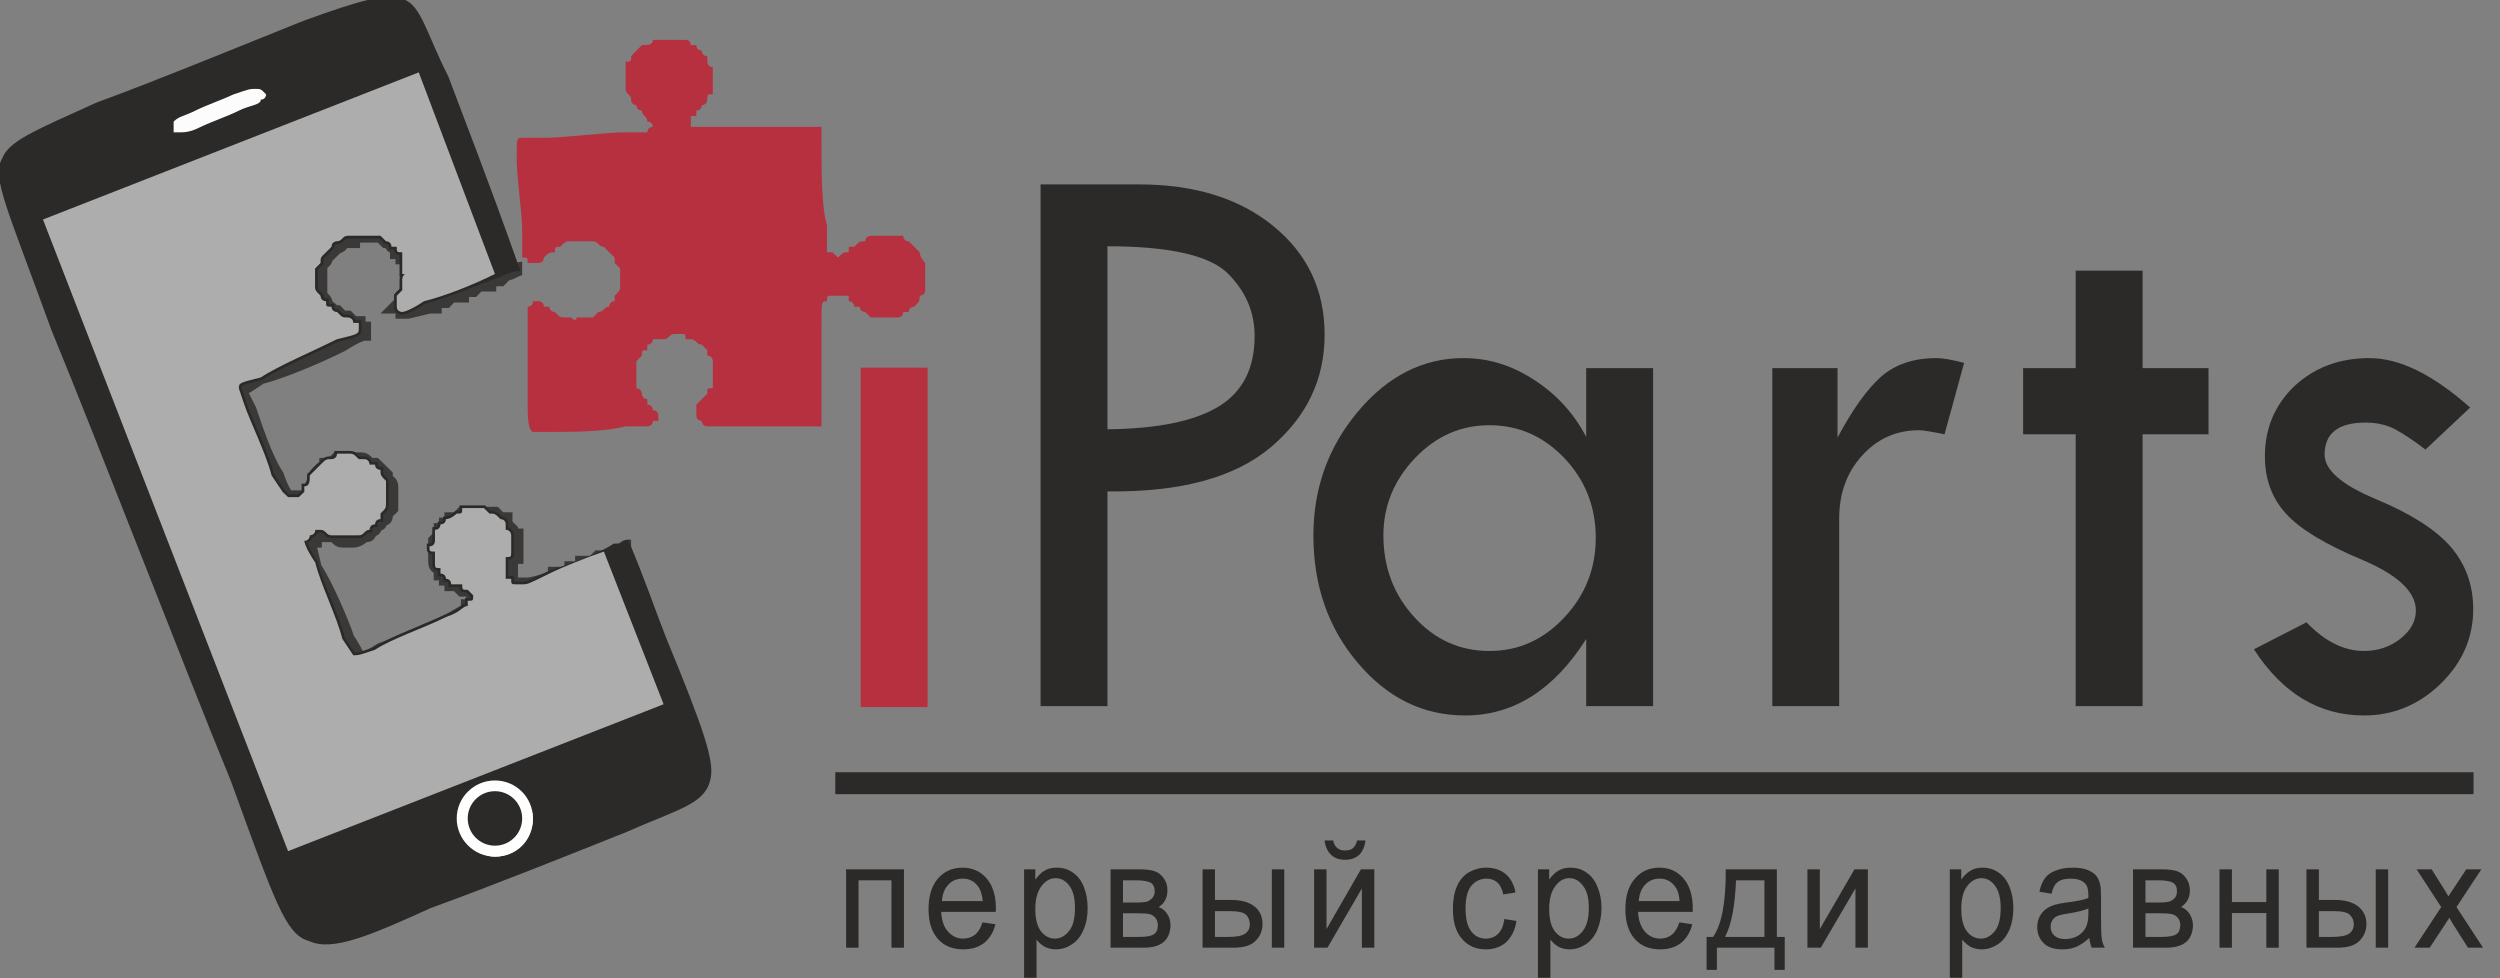 <svg width="92" height="36" viewBox="0 0 92 36" fill="none" xmlns="http://www.w3.org/2000/svg">
<rect x="0" y="0" width="92" height="36" fill="#808080" stroke="none"/>
<path d="M31.137 31.991H33.265V34.875H32.807V32.396H31.594V34.875H31.137V31.991Z" fill="#2B2A29"/>
<path d="M36.157 33.943L36.632 34.013C36.561 34.303 36.421 34.532 36.218 34.699C36.016 34.857 35.761 34.936 35.445 34.936C35.058 34.936 34.742 34.813 34.513 34.55C34.285 34.294 34.17 33.925 34.17 33.459C34.17 32.976 34.285 32.598 34.513 32.334C34.75 32.062 35.049 31.93 35.427 31.93C35.779 31.93 36.078 32.062 36.306 32.325C36.535 32.589 36.649 32.958 36.649 33.433C36.649 33.459 36.649 33.503 36.641 33.556H34.636C34.654 33.873 34.733 34.119 34.891 34.286C35.041 34.453 35.225 34.541 35.445 34.541C35.612 34.541 35.761 34.488 35.876 34.4C35.999 34.303 36.087 34.154 36.157 33.943ZM34.663 33.16H36.166C36.139 32.914 36.087 32.739 35.99 32.615C35.849 32.422 35.656 32.334 35.427 32.334C35.216 32.334 35.041 32.404 34.9 32.554C34.759 32.703 34.68 32.906 34.663 33.16Z" fill="#2B2A29"/>
<path d="M37.687 35.982V31.991H38.1V32.369C38.205 32.229 38.311 32.114 38.434 32.044C38.557 31.965 38.706 31.93 38.882 31.93C39.12 31.93 39.322 31.991 39.498 32.123C39.674 32.246 39.805 32.422 39.893 32.659C39.981 32.888 40.025 33.134 40.025 33.415C40.025 33.706 39.981 33.969 39.876 34.207C39.779 34.444 39.638 34.629 39.445 34.752C39.26 34.875 39.058 34.936 38.856 34.936C38.698 34.936 38.566 34.901 38.443 34.84C38.32 34.769 38.223 34.681 38.144 34.576V35.982H37.687ZM38.1 33.451C38.1 33.82 38.17 34.092 38.311 34.277C38.452 34.453 38.627 34.541 38.821 34.541C39.023 34.541 39.199 34.444 39.34 34.259C39.489 34.084 39.559 33.793 39.559 33.415C39.559 33.046 39.489 32.774 39.348 32.589C39.208 32.404 39.041 32.316 38.838 32.316C38.645 32.316 38.478 32.413 38.328 32.607C38.179 32.8 38.1 33.081 38.1 33.451Z" fill="#2B2A29"/>
<path d="M40.869 31.991H41.924C42.179 31.991 42.372 32.018 42.495 32.062C42.627 32.105 42.733 32.193 42.821 32.316C42.917 32.44 42.961 32.589 42.961 32.756C42.961 32.897 42.935 33.02 42.882 33.117C42.83 33.222 42.751 33.31 42.636 33.38C42.768 33.424 42.873 33.503 42.953 33.635C43.041 33.758 43.076 33.899 43.076 34.075C43.058 34.347 42.97 34.55 42.803 34.681C42.636 34.813 42.399 34.875 42.082 34.875H40.869V31.991ZM41.326 33.213H41.81C42.003 33.213 42.135 33.196 42.214 33.178C42.285 33.152 42.346 33.108 42.408 33.046C42.46 32.976 42.495 32.897 42.495 32.809C42.495 32.651 42.443 32.545 42.346 32.483C42.241 32.431 42.074 32.396 41.827 32.396H41.326V33.213ZM41.326 34.479H41.924C42.188 34.479 42.364 34.444 42.46 34.382C42.557 34.321 42.61 34.207 42.61 34.048C42.61 33.952 42.583 33.873 42.531 33.793C42.469 33.714 42.399 33.661 42.311 33.644C42.223 33.618 42.074 33.609 41.88 33.609H41.326V34.479Z" fill="#2B2A29"/>
<path d="M46.803 31.991H47.26V34.875H46.803V31.991ZM44.254 31.991H44.711V33.117H45.291C45.669 33.117 45.959 33.196 46.161 33.354C46.364 33.512 46.46 33.732 46.46 34.004C46.46 34.242 46.381 34.453 46.205 34.62C46.038 34.796 45.766 34.875 45.397 34.875H44.254V31.991ZM44.711 34.479H45.194C45.484 34.479 45.687 34.444 45.81 34.365C45.933 34.286 45.994 34.171 45.994 34.004C45.994 33.881 45.95 33.767 45.862 33.67C45.766 33.574 45.564 33.53 45.256 33.53H44.711V34.479Z" fill="#2B2A29"/>
<path d="M48.359 31.991H48.816V34.189L50.082 31.991H50.575V34.875H50.117V32.695L48.851 34.875H48.359V31.991ZM49.941 30.928H50.249C50.223 31.156 50.144 31.332 50.021 31.455C49.889 31.578 49.713 31.64 49.502 31.64C49.282 31.64 49.106 31.578 48.983 31.455C48.851 31.332 48.772 31.156 48.746 30.928H49.062C49.08 31.051 49.133 31.139 49.203 31.2C49.273 31.262 49.37 31.297 49.484 31.297C49.625 31.297 49.731 31.271 49.792 31.209C49.862 31.148 49.915 31.051 49.941 30.928Z" fill="#2B2A29"/>
<path d="M55.357 33.82L55.805 33.89C55.761 34.215 55.629 34.47 55.436 34.664C55.234 34.848 54.979 34.936 54.689 34.936C54.319 34.936 54.021 34.813 53.801 34.55C53.572 34.294 53.467 33.925 53.467 33.442C53.467 33.134 53.511 32.862 53.608 32.633C53.704 32.396 53.854 32.22 54.047 32.105C54.249 31.991 54.46 31.93 54.689 31.93C54.979 31.93 55.225 32.009 55.41 32.167C55.594 32.325 55.717 32.554 55.77 32.844L55.322 32.914C55.278 32.721 55.208 32.571 55.102 32.475C54.988 32.378 54.865 32.334 54.706 32.334C54.478 32.334 54.293 32.422 54.144 32.598C54.003 32.774 53.933 33.046 53.933 33.433C53.933 33.82 54.003 34.101 54.144 34.277C54.276 34.453 54.46 34.541 54.68 34.541C54.865 34.541 55.014 34.479 55.128 34.365C55.251 34.242 55.331 34.066 55.357 33.82Z" fill="#2B2A29"/>
<path d="M56.596 35.982V31.991H57.01V32.369C57.106 32.229 57.221 32.114 57.344 32.044C57.467 31.965 57.616 31.93 57.792 31.93C58.021 31.93 58.223 31.991 58.399 32.123C58.575 32.246 58.706 32.422 58.794 32.659C58.891 32.888 58.935 33.134 58.935 33.415C58.935 33.706 58.882 33.969 58.785 34.207C58.689 34.444 58.539 34.629 58.355 34.752C58.161 34.875 57.968 34.936 57.757 34.936C57.607 34.936 57.467 34.901 57.352 34.84C57.229 34.769 57.133 34.681 57.054 34.576V35.982H56.596ZM57.01 33.451C57.01 33.82 57.08 34.092 57.221 34.277C57.361 34.453 57.528 34.541 57.73 34.541C57.933 34.541 58.108 34.444 58.249 34.259C58.39 34.084 58.469 33.793 58.469 33.415C58.469 33.046 58.399 32.774 58.249 32.589C58.108 32.404 57.941 32.316 57.748 32.316C57.555 32.316 57.379 32.413 57.238 32.607C57.089 32.8 57.01 33.081 57.01 33.451Z" fill="#2B2A29"/>
<path d="M61.801 33.943L62.276 34.013C62.205 34.303 62.065 34.532 61.863 34.699C61.66 34.857 61.405 34.936 61.098 34.936C60.702 34.936 60.386 34.813 60.157 34.55C59.928 34.294 59.814 33.925 59.814 33.459C59.814 32.976 59.928 32.598 60.166 32.334C60.394 32.062 60.693 31.93 61.071 31.93C61.432 31.93 61.722 32.062 61.95 32.325C62.179 32.589 62.293 32.958 62.293 33.433C62.293 33.459 62.293 33.503 62.293 33.556H60.28C60.298 33.873 60.386 34.119 60.535 34.286C60.684 34.453 60.869 34.541 61.098 34.541C61.265 34.541 61.405 34.488 61.52 34.4C61.643 34.303 61.731 34.154 61.801 33.943ZM60.306 33.16H61.81C61.792 32.914 61.731 32.739 61.634 32.615C61.493 32.422 61.3 32.334 61.071 32.334C60.86 32.334 60.684 32.404 60.544 32.554C60.403 32.703 60.324 32.906 60.306 33.16Z" fill="#2B2A29"/>
<path d="M63.507 31.991H65.388V34.479H65.678V35.692H65.3V34.875H63.181V35.692H62.803V34.479H63.041C63.366 34.013 63.515 33.178 63.507 31.991ZM63.885 32.396C63.849 33.336 63.718 34.031 63.48 34.479H64.931V32.396H63.885Z" fill="#2B2A29"/>
<path d="M66.513 31.991H66.97V34.189L68.245 31.991H68.737V34.875H68.28V32.694L67.005 34.875H66.513V31.991Z" fill="#2B2A29"/>
<path d="M71.753 35.982V31.991H72.175V32.369C72.271 32.229 72.386 32.114 72.509 32.044C72.632 31.965 72.781 31.93 72.957 31.93C73.186 31.93 73.388 31.991 73.564 32.123C73.74 32.246 73.871 32.422 73.959 32.659C74.047 32.888 74.091 33.134 74.091 33.415C74.091 33.706 74.047 33.969 73.951 34.207C73.845 34.444 73.704 34.629 73.52 34.752C73.326 34.875 73.133 34.936 72.922 34.936C72.772 34.936 72.632 34.901 72.509 34.84C72.394 34.769 72.289 34.681 72.21 34.576V35.982H71.753ZM72.175 33.451C72.175 33.82 72.245 34.092 72.386 34.277C72.526 34.453 72.693 34.541 72.895 34.541C73.098 34.541 73.265 34.444 73.414 34.259C73.555 34.084 73.625 33.793 73.625 33.415C73.625 33.046 73.555 32.774 73.414 32.589C73.274 32.404 73.106 32.316 72.913 32.316C72.72 32.316 72.544 32.413 72.394 32.607C72.245 32.8 72.175 33.081 72.175 33.451Z" fill="#2B2A29"/>
<path d="M76.887 34.514C76.72 34.672 76.553 34.778 76.394 34.848C76.245 34.91 76.069 34.936 75.893 34.936C75.594 34.936 75.366 34.866 75.208 34.708C75.049 34.55 74.97 34.356 74.97 34.119C74.97 33.978 74.997 33.846 75.058 33.732C75.12 33.609 75.199 33.521 75.296 33.451C75.392 33.38 75.507 33.328 75.63 33.292C75.718 33.266 75.849 33.24 76.034 33.213C76.403 33.169 76.676 33.117 76.852 33.046C76.852 32.985 76.852 32.941 76.852 32.923C76.852 32.721 76.808 32.58 76.72 32.501C76.605 32.387 76.43 32.334 76.201 32.334C75.981 32.334 75.823 32.378 75.726 32.457C75.621 32.536 75.542 32.677 75.498 32.888L75.049 32.818C75.093 32.615 75.155 32.448 75.251 32.325C75.339 32.193 75.48 32.097 75.656 32.035C75.832 31.965 76.034 31.93 76.271 31.93C76.5 31.93 76.684 31.956 76.834 32.018C76.975 32.079 77.08 32.15 77.15 32.237C77.212 32.325 77.265 32.44 77.291 32.571C77.309 32.651 77.317 32.8 77.317 33.02V33.67C77.317 34.119 77.326 34.409 77.344 34.532C77.361 34.655 77.397 34.769 77.458 34.875H76.975C76.931 34.778 76.904 34.655 76.887 34.514ZM76.852 33.433C76.684 33.503 76.438 33.565 76.104 33.618C75.911 33.644 75.779 33.679 75.7 33.714C75.621 33.749 75.568 33.802 75.524 33.873C75.48 33.943 75.463 34.013 75.463 34.101C75.463 34.233 75.507 34.339 75.594 34.426C75.691 34.514 75.823 34.558 75.999 34.558C76.175 34.558 76.333 34.514 76.474 34.435C76.605 34.347 76.711 34.242 76.772 34.101C76.825 33.987 76.852 33.829 76.852 33.609V33.433Z" fill="#2B2A29"/>
<path d="M78.495 31.991H79.55C79.805 31.991 79.999 32.018 80.122 32.062C80.254 32.105 80.359 32.193 80.447 32.316C80.535 32.44 80.588 32.589 80.588 32.756C80.588 32.897 80.561 33.02 80.508 33.117C80.447 33.222 80.368 33.31 80.262 33.38C80.394 33.424 80.491 33.503 80.579 33.635C80.658 33.758 80.702 33.899 80.702 34.075C80.684 34.347 80.597 34.55 80.429 34.681C80.262 34.813 80.025 34.875 79.709 34.875H78.495V31.991ZM78.953 33.213H79.436C79.629 33.213 79.761 33.196 79.832 33.178C79.911 33.152 79.972 33.108 80.034 33.046C80.087 32.976 80.113 32.897 80.113 32.809C80.113 32.651 80.069 32.545 79.963 32.483C79.867 32.431 79.691 32.396 79.454 32.396H78.953V33.213ZM78.953 34.479H79.55C79.814 34.479 79.99 34.444 80.087 34.382C80.183 34.321 80.227 34.207 80.236 34.048C80.236 33.952 80.21 33.873 80.157 33.793C80.095 33.714 80.025 33.661 79.937 33.644C79.849 33.618 79.7 33.609 79.506 33.609H78.953V34.479Z" fill="#2B2A29"/>
<path d="M81.678 31.991H82.135V33.196H83.401V31.991H83.858V34.875H83.401V33.6H82.135V34.875H81.678V31.991Z" fill="#2B2A29"/>
<path d="M87.427 31.991H87.885V34.875H87.427V31.991ZM84.878 31.991H85.335V33.117H85.906C86.284 33.117 86.575 33.196 86.777 33.354C86.979 33.512 87.085 33.732 87.085 34.004C87.085 34.242 86.997 34.453 86.83 34.62C86.662 34.796 86.39 34.875 86.012 34.875H84.878V31.991ZM85.335 34.479H85.81C86.1 34.479 86.311 34.444 86.434 34.365C86.557 34.286 86.619 34.171 86.619 34.004C86.619 33.881 86.575 33.767 86.478 33.67C86.39 33.574 86.188 33.53 85.871 33.53H85.335V34.479Z" fill="#2B2A29"/>
<path d="M88.852 34.875L89.836 33.38L88.931 31.991H89.484L89.915 32.677C89.994 32.8 90.056 32.906 90.1 32.985C90.179 32.87 90.249 32.765 90.311 32.668L90.759 31.991H91.313L90.399 33.38L91.375 34.875H90.821L90.258 33.987L90.135 33.776L89.414 34.875H88.852Z" fill="#2B2A29"/>
<path fill-rule="evenodd" clip-rule="evenodd" d="M30.838 29.125H90.926V28.519H30.838V29.125Z" fill="#2B2A29" stroke="#2B2A29" stroke-width="0.2"/>
<path d="M38.293 6.786H41.915C43.955 6.786 45.608 7.296 46.865 8.325C48.113 9.344 48.746 10.672 48.746 12.316C48.746 13.96 48.087 15.34 46.768 16.456C45.441 17.573 43.445 18.118 40.755 18.083V25.986H38.293V6.786ZM40.755 9.063V15.797C42.592 15.78 43.955 15.498 44.843 14.962C45.722 14.426 46.17 13.564 46.17 12.369C46.17 11.472 45.836 10.707 45.168 10.048C44.491 9.397 43.023 9.063 40.755 9.063Z" fill="#2B2A29"/>
<path d="M58.372 13.547H60.834V25.986H58.372V23.516C57.177 25.398 55.691 26.329 53.915 26.329C52.377 26.329 51.058 25.688 49.968 24.395C48.878 23.112 48.333 21.547 48.333 19.701C48.333 17.96 48.887 16.43 49.986 15.129C51.084 13.828 52.377 13.178 53.854 13.178C54.777 13.178 55.638 13.441 56.465 13.986C57.282 14.514 57.924 15.217 58.372 16.079V13.547ZM58.724 19.789C58.724 18.655 58.337 17.67 57.572 16.861C56.799 16.052 55.884 15.648 54.812 15.648C53.766 15.648 52.851 16.044 52.078 16.852C51.304 17.661 50.909 18.611 50.909 19.701C50.909 20.879 51.287 21.881 52.051 22.716C52.807 23.543 53.722 23.956 54.812 23.956C55.884 23.956 56.799 23.543 57.572 22.716C58.337 21.899 58.724 20.923 58.724 19.789Z" fill="#2B2A29"/>
<path d="M67.621 13.547V16.105C68.166 15.077 68.702 14.329 69.221 13.863C69.748 13.406 70.425 13.178 71.26 13.178C71.498 13.178 71.841 13.239 72.28 13.354L71.559 15.982C71.084 15.885 70.768 15.833 70.618 15.833C69.792 15.833 69.089 16.14 68.526 16.765C67.964 17.38 67.682 18.154 67.682 19.085V25.986H65.221V13.547H67.621Z" fill="#2B2A29"/>
<path d="M76.385 9.96H78.847V13.547H81.273V15.982H78.847V25.986H76.385V15.982H74.451V13.547H76.385V9.96Z" fill="#2B2A29"/>
<path d="M90.9 14.998L89.256 16.545C88.834 16.22 88.465 15.973 88.157 15.806C87.841 15.639 87.471 15.551 87.049 15.551C86.047 15.551 85.546 15.947 85.546 16.729C85.546 17.301 86.179 17.846 87.445 18.373C88.711 18.901 89.625 19.481 90.179 20.114C90.733 20.756 91.014 21.521 91.014 22.417C91.014 23.463 90.619 24.378 89.819 25.16C89.01 25.943 88.069 26.329 86.997 26.329C85.344 26.329 83.999 25.521 82.944 23.894L84.878 22.901C85.555 23.604 86.258 23.956 86.997 23.956C87.507 23.956 87.946 23.806 88.333 23.507C88.711 23.209 88.904 22.866 88.904 22.47C88.904 21.776 88.236 21.151 86.9 20.589C85.555 20.026 84.632 19.463 84.122 18.901C83.603 18.329 83.348 17.626 83.348 16.791C83.348 15.762 83.718 14.892 84.438 14.206C85.177 13.521 86.091 13.178 87.199 13.178C88.298 13.178 89.537 13.784 90.9 14.998Z" fill="#2B2A29"/>
<path d="M19.216 9.881C19.014 9.881 18.812 10.083 18.61 10.083L18.416 10.286H18.214H18.012V10.479H17.81H17.607L17.414 10.681H17.212H17.01V10.883H16.807H16.605L16.412 11.085H16.21H16.007V11.288H15.805C15.005 11.481 15.005 11.481 15.005 11.481C14.803 11.481 14.803 11.481 14.803 11.481V11.288C14.601 11.288 14.601 11.288 14.601 11.288C14.803 11.085 14.803 11.085 14.803 11.085C14.803 10.883 14.803 10.883 14.803 10.883C15.005 10.681 15.005 10.681 15.005 10.681C15.005 10.479 15.005 10.479 15.005 10.286V10.083C15.005 9.881 15.005 9.881 15.005 9.679C15.005 9.679 15.005 9.477 14.803 9.477C14.803 9.283 14.803 9.283 14.601 9.283C14.601 9.081 14.601 9.081 14.601 9.081C14.407 9.081 14.407 9.081 14.407 8.879C14.205 8.879 14.205 8.879 14.205 8.879L14.003 8.677H13.801C13.599 8.677 13.599 8.677 13.599 8.677C13.405 8.677 13.405 8.677 13.203 8.677C13.203 8.677 13.001 8.677 13.001 8.879C12.799 8.879 12.799 8.879 12.596 8.879C12.596 9.081 12.403 9.081 12.403 9.081C12.201 9.283 12.201 9.283 11.999 9.477C11.999 9.477 11.999 9.679 11.796 9.679C11.796 9.881 11.796 9.881 11.796 9.881C11.796 10.083 11.796 10.083 11.796 10.286C11.796 10.286 11.796 10.479 11.796 10.681V10.883C11.999 11.085 11.999 11.085 11.999 11.288C12.201 11.288 12.201 11.481 12.403 11.481L12.596 11.683C12.799 11.683 12.799 11.683 12.799 11.683C13.001 11.886 13.001 11.886 13.203 11.886C13.203 11.886 13.203 11.886 13.203 12.088C13.405 12.088 13.405 12.088 13.405 12.088V12.29C13.405 12.29 13.203 12.29 12.596 12.685C11.796 13.09 10.399 13.688 9.59 13.89C8.992 14.294 8.992 14.294 8.79 14.294C8.79 14.294 8.79 14.294 9.194 15.094C9.396 15.692 9.792 16.896 10.196 17.494C10.399 18.101 10.592 18.294 10.592 18.294H10.794C10.996 18.497 10.996 18.497 10.996 18.294C11.199 18.294 11.199 18.294 11.199 18.294C11.401 18.294 11.401 18.101 11.401 18.101C11.401 17.899 11.594 17.697 11.594 17.697C11.594 17.494 11.594 17.494 11.796 17.292C11.796 17.292 11.999 17.292 11.999 17.099C12.201 17.099 12.201 17.099 12.403 16.896H12.596C12.799 16.896 12.799 16.896 13.001 16.896H13.203C13.405 16.896 13.405 16.896 13.599 17.099H13.801L14.003 17.292C14.003 17.292 14.003 17.292 14.205 17.494V17.697C14.407 17.697 14.407 17.899 14.407 17.899C14.407 18.101 14.407 18.101 14.407 18.294C14.407 18.294 14.407 18.497 14.407 18.699L14.205 18.901C14.205 19.103 14.205 19.103 14.003 19.103C14.003 19.297 14.003 19.297 13.801 19.297C13.801 19.499 13.801 19.499 13.599 19.499C13.599 19.701 13.599 19.701 13.405 19.701C13.405 19.701 13.203 19.903 13.001 19.903H12.799H12.596C12.403 19.903 12.403 19.701 12.201 19.701H11.999H11.796C11.594 19.701 11.594 19.701 11.594 19.903H11.401C11.401 20.105 11.401 20.105 11.594 20.905C11.999 21.503 12.596 22.91 12.799 23.508C13.203 24.114 13.203 24.308 13.203 24.308C13.203 24.308 13.405 24.308 14.003 23.912C14.601 23.71 15.805 23.112 16.412 22.91C17.01 22.505 17.212 22.505 17.212 22.303C17.405 22.303 17.405 22.303 17.405 22.303C17.405 22.11 17.405 22.11 17.405 22.11C17.405 21.907 17.405 21.907 17.405 21.907C17.405 21.907 17.405 21.907 17.405 21.705C17.212 21.705 17.212 21.705 17.01 21.705L16.807 21.503H16.605C16.605 21.301 16.403 21.301 16.403 21.301C16.403 21.108 16.403 21.108 16.21 21.108C16.21 20.905 16.21 20.905 16.21 20.905C16.007 20.905 16.007 20.703 16.007 20.703V20.501C16.007 20.299 16.007 20.299 16.007 20.299C16.007 20.105 16.007 20.105 16.007 19.903C16.007 19.903 16.007 19.903 16.21 19.701C16.21 19.701 16.21 19.701 16.21 19.499C16.21 19.499 16.403 19.499 16.403 19.297C16.403 19.297 16.605 19.297 16.605 19.103C16.807 19.103 16.807 19.103 17.01 18.901H17.212C17.405 18.901 17.405 18.901 17.405 18.901C17.607 18.901 17.607 18.901 17.81 18.901H18.012H18.214C18.407 19.103 18.407 19.103 18.61 19.103C18.61 19.297 18.61 19.297 18.61 19.297C18.812 19.499 18.812 19.499 18.812 19.499C18.812 19.701 18.812 19.701 19.014 19.701C19.014 19.903 19.014 19.903 19.014 20.105C19.014 20.105 19.014 20.105 19.014 20.299C19.014 20.299 19.014 20.299 19.014 20.501C18.812 20.501 18.812 20.501 18.812 20.703V20.905C18.812 20.905 18.61 20.905 18.61 21.108C18.61 21.108 18.61 21.108 18.61 21.301H18.812V21.503C19.014 21.503 19.014 21.503 19.216 21.503C19.216 21.705 19.216 21.705 19.41 21.503C19.41 21.503 19.612 21.503 20.218 21.301H20.412V21.108H20.614H20.816H21.018V20.905H21.221H21.414V20.703H21.616H21.818L22.021 20.501H22.223H22.416L22.821 20.299C23.023 20.105 23.023 20.105 23.225 20.105" stroke="#2B2A29" stroke-opacity="0.82" stroke-width="0.499"/>
<path fill-rule="evenodd" clip-rule="evenodd" d="M19.014 9.881C17.81 6.479 17.01 4.475 16.412 2.866C15.603 1.266 15.41 0.264 14.803 0.061C14.205 -0.141 13.405 0.061 11.199 0.861C9.194 1.661 5.783 3.068 3.585 3.868C1.379 4.87 0.377 5.275 0.174 5.872C-0.221 6.479 0.377 7.675 1.977 12.088C3.788 16.492 6.785 24.308 8.596 28.721C10.197 33.125 10.601 34.33 11.401 34.532C12.201 34.927 13.599 34.33 15.805 33.327C18.012 32.527 21.018 31.323 23.023 30.523C24.825 29.723 25.827 29.521 26.029 28.721C26.232 28.114 25.827 26.919 24.421 23.508C24.025 22.505 23.621 21.301 23.023 19.903C23.023 20.105 22.821 20.105 22.618 20.105C22.021 20.501 20.816 20.905 20.218 21.108C19.418 21.503 19.418 21.503 19.216 21.503H19.014C18.812 21.503 18.812 21.503 18.812 21.301C18.61 21.301 18.61 21.301 18.61 21.301V21.108C18.61 21.108 18.61 21.108 18.61 20.905C18.61 20.905 18.61 20.905 18.61 20.703C18.61 20.703 18.61 20.703 18.61 20.501C18.812 20.501 18.812 20.501 18.812 20.299V20.105V19.903V19.701C18.812 19.701 18.812 19.499 18.61 19.499V19.297C18.61 19.103 18.416 19.103 18.416 19.103C18.214 18.901 18.214 18.901 18.012 18.901C18.012 18.901 18.012 18.901 17.81 18.699H17.608C17.414 18.699 17.414 18.699 17.414 18.699C17.212 18.699 17.212 18.699 17.01 18.699C17.01 18.901 17.01 18.901 16.808 18.901C16.808 18.901 16.605 19.103 16.412 19.103C16.412 19.103 16.412 19.297 16.21 19.297C16.21 19.297 16.21 19.499 16.008 19.499V19.701V19.903C16.008 19.903 16.008 20.105 15.805 20.105C15.805 20.299 15.805 20.299 16.008 20.299C16.008 20.501 16.008 20.501 16.008 20.501C16.008 20.703 16.008 20.703 16.008 20.703C16.008 20.905 16.008 20.905 16.21 20.905C16.21 21.108 16.21 21.108 16.21 21.108C16.412 21.108 16.412 21.301 16.412 21.301C16.605 21.301 16.605 21.503 16.605 21.503C16.808 21.503 16.808 21.503 17.01 21.503C17.01 21.705 17.01 21.705 17.212 21.705C17.212 21.705 17.212 21.705 17.414 21.907C17.414 22.11 17.414 22.11 17.212 22.11V22.303C17.01 22.303 17.01 22.505 16.412 22.707C15.603 23.112 14.408 23.508 13.801 23.912C13.203 24.114 13.203 24.114 13.001 24.114C13.001 24.114 13.001 24.114 12.597 23.508C12.403 22.707 11.796 21.503 11.594 20.703C11.199 20.105 11.199 19.903 11.199 19.903C11.401 19.903 11.401 19.701 11.401 19.701C11.401 19.701 11.594 19.701 11.594 19.499H11.796C11.999 19.499 11.999 19.701 12.201 19.701C12.201 19.701 12.201 19.701 12.403 19.701H12.597C12.799 19.701 12.799 19.701 13.001 19.701H13.203C13.405 19.701 13.405 19.499 13.599 19.499C13.599 19.499 13.599 19.297 13.801 19.297C13.801 19.297 13.801 19.103 14.003 19.103C14.003 18.901 14.003 18.901 14.003 18.901C14.205 18.699 14.205 18.699 14.205 18.497C14.205 18.497 14.205 18.294 14.205 18.101V17.899C14.205 17.697 14.205 17.697 14.205 17.697C14.003 17.494 14.003 17.494 14.003 17.292C14.003 17.292 13.801 17.292 13.801 17.099C13.801 17.099 13.801 17.099 13.599 17.099C13.599 17.099 13.599 16.896 13.405 16.896H13.203C13.001 16.694 13.001 16.694 12.799 16.694C12.799 16.694 12.597 16.694 12.403 16.694C12.403 16.896 12.201 16.896 12.201 16.896C11.999 16.896 11.999 16.896 11.796 17.099L11.594 17.292L11.401 17.494C11.401 17.697 11.401 17.899 11.199 17.899C11.199 18.101 11.199 18.101 11.199 18.101C10.996 18.294 10.996 18.294 10.996 18.294C10.794 18.294 10.794 18.294 10.592 18.294C10.592 18.294 10.592 18.294 10.399 18.101C10.399 18.101 10.399 18.101 9.994 17.494C9.792 16.694 9.194 15.49 8.992 14.892C8.79 14.294 8.79 14.294 8.79 14.294C8.79 14.092 8.79 14.092 9.599 13.89C10.197 13.486 11.594 12.888 12.403 12.483C13.203 12.29 13.203 12.29 13.203 12.088C13.203 11.886 13.203 11.886 13.203 11.886H13.001C13.001 11.683 12.799 11.683 12.799 11.683C12.597 11.683 12.597 11.683 12.403 11.481C12.403 11.481 12.201 11.481 12.201 11.288C11.999 11.288 11.999 11.288 11.999 11.085C11.796 11.085 11.796 10.883 11.796 10.883C11.594 10.681 11.594 10.681 11.594 10.479C11.594 10.479 11.594 10.286 11.594 10.083V9.881L11.796 9.679C11.796 9.477 11.796 9.477 11.999 9.283L12.201 9.081C12.201 8.879 12.403 8.879 12.403 8.879C12.597 8.879 12.597 8.677 12.799 8.677H13.001C13.203 8.677 13.203 8.677 13.405 8.677H13.599C13.801 8.677 13.801 8.677 13.801 8.677C14.003 8.677 14.003 8.677 14.003 8.677L14.205 8.879C14.205 8.879 14.408 8.879 14.408 9.081H14.601C14.601 9.283 14.601 9.283 14.803 9.283C14.803 9.477 14.803 9.477 14.803 9.679C14.803 9.881 14.803 9.881 14.803 10.083C15.005 10.083 14.803 10.083 14.803 10.286V10.479C14.803 10.681 14.803 10.681 14.803 10.681C14.601 10.883 14.601 10.883 14.601 10.883C14.601 11.085 14.601 11.085 14.601 11.085V11.288C14.601 11.481 14.803 11.481 14.803 11.481C14.803 11.481 15.005 11.481 15.603 11.085C16.412 10.883 17.81 10.286 18.416 10.083C18.812 9.881 19.014 9.881 19.014 9.881Z" fill="#2B2A29" stroke="#2B2A29" stroke-width="0.2"/>
<path fill-rule="evenodd" clip-rule="evenodd" d="M1.581 8.078L15.41 2.663L18.214 10.083C17.414 10.479 16.412 10.883 15.603 11.085C15.005 11.481 14.803 11.481 14.803 11.481C14.803 11.481 14.601 11.481 14.601 11.287V11.085C14.601 11.085 14.601 11.085 14.601 10.883C14.601 10.883 14.601 10.883 14.803 10.681C14.803 10.681 14.803 10.681 14.803 10.479V10.285C14.803 10.083 15.005 10.083 14.803 10.083C14.803 9.881 14.803 9.881 14.803 9.678C14.803 9.476 14.803 9.476 14.803 9.283C14.601 9.283 14.601 9.283 14.601 9.081H14.407C14.407 8.878 14.205 8.878 14.205 8.878L14.003 8.676C14.003 8.676 14.003 8.676 13.801 8.676C13.801 8.676 13.801 8.676 13.599 8.676H13.405C13.203 8.676 13.203 8.676 13.001 8.676H12.799C12.596 8.676 12.596 8.878 12.403 8.878C12.403 8.878 12.201 8.878 12.201 9.081L11.999 9.283C11.796 9.476 11.796 9.476 11.796 9.678L11.594 9.881V10.083C11.594 10.285 11.594 10.479 11.594 10.479C11.594 10.681 11.594 10.681 11.796 10.883C11.796 10.883 11.796 11.085 11.999 11.085C11.999 11.287 11.999 11.287 12.201 11.287C12.201 11.481 12.403 11.481 12.403 11.481C12.596 11.683 12.596 11.683 12.799 11.683C12.799 11.683 13.001 11.683 13.001 11.885H13.203C13.203 11.885 13.203 11.885 13.203 12.087C13.203 12.29 13.203 12.29 12.403 12.483C11.594 12.887 10.196 13.485 9.599 13.889C8.79 14.092 8.79 14.092 8.79 14.294C8.79 14.294 8.79 14.294 8.992 14.892C9.194 15.489 9.792 16.694 9.994 17.494C10.399 18.1 10.399 18.1 10.399 18.1C10.601 18.294 10.601 18.294 10.601 18.294C10.794 18.294 10.794 18.294 10.996 18.294C10.996 18.294 10.996 18.294 11.199 18.1C11.199 18.1 11.199 18.1 11.199 17.898C11.401 17.898 11.401 17.696 11.401 17.494L11.603 17.292L11.796 17.098C11.999 16.896 11.999 16.896 12.201 16.896C12.201 16.896 12.403 16.896 12.403 16.694C12.605 16.694 12.799 16.694 12.799 16.694C13.001 16.694 13.001 16.694 13.203 16.896H13.405C13.599 16.896 13.599 17.098 13.599 17.098C13.801 17.098 13.801 17.098 13.801 17.098C13.801 17.292 14.003 17.292 14.003 17.292C14.003 17.494 14.003 17.494 14.205 17.696C14.205 17.696 14.205 17.696 14.205 17.898V18.1C14.205 18.294 14.205 18.496 14.205 18.496C14.205 18.698 14.205 18.698 14.003 18.9C14.003 18.9 14.003 18.9 14.003 19.103C13.801 19.103 13.801 19.296 13.801 19.296C13.599 19.296 13.599 19.498 13.599 19.498C13.405 19.498 13.405 19.7 13.203 19.7H13.001C12.799 19.7 12.799 19.7 12.605 19.7H12.403C12.201 19.7 12.201 19.7 12.201 19.7C11.999 19.7 11.999 19.498 11.796 19.498H11.603C11.603 19.7 11.401 19.7 11.401 19.7C11.401 19.7 11.401 19.903 11.199 19.903C11.199 19.903 11.199 20.105 11.603 20.703C11.796 21.503 12.403 22.707 12.596 23.507C13.001 24.114 13.001 24.114 13.001 24.114C13.203 24.114 13.203 24.114 13.801 23.911C14.407 23.507 15.603 23.111 16.412 22.707C17.01 22.505 17.01 22.303 17.212 22.303V22.109C17.414 22.109 17.414 22.109 17.414 21.907C17.212 21.705 17.212 21.705 17.212 21.705C17.01 21.705 17.01 21.705 17.01 21.503C16.807 21.503 16.807 21.503 16.605 21.503C16.605 21.503 16.605 21.3 16.412 21.3C16.412 21.3 16.412 21.107 16.21 21.107C16.21 21.107 16.21 21.107 16.21 20.905C16.007 20.905 16.007 20.905 16.007 20.703C16.007 20.703 16.007 20.703 16.007 20.5C16.007 20.5 16.007 20.5 16.007 20.298C15.805 20.298 15.805 20.298 15.805 20.105C16.007 20.105 16.007 19.903 16.007 19.903V19.7V19.498C16.21 19.498 16.21 19.296 16.21 19.296C16.412 19.296 16.412 19.103 16.412 19.103C16.605 19.103 16.807 18.9 16.807 18.9C17.01 18.9 17.01 18.9 17.01 18.698C17.212 18.698 17.212 18.698 17.414 18.698C17.414 18.698 17.414 18.698 17.607 18.698H17.81C18.012 18.9 18.012 18.9 18.012 18.9C18.214 18.9 18.214 18.9 18.416 19.103C18.416 19.103 18.61 19.103 18.61 19.296V19.498C18.812 19.498 18.812 19.7 18.812 19.7V19.903V20.105V20.298C18.812 20.5 18.812 20.5 18.61 20.5C18.61 20.703 18.61 20.703 18.61 20.703C18.61 20.905 18.61 20.905 18.61 20.905C18.61 21.107 18.61 21.107 18.61 21.107V21.3C18.61 21.3 18.61 21.3 18.812 21.3C18.812 21.503 18.812 21.503 19.014 21.503H19.216C19.418 21.503 19.418 21.503 20.218 21.107C20.614 20.905 21.616 20.5 22.223 20.298L24.421 25.916L10.601 31.322L1.581 8.078Z" fill="#ADADAD"/>
<path fill-rule="evenodd" clip-rule="evenodd" d="M6.39 4.475C6.592 4.273 6.785 4.273 7.19 4.071C7.594 3.868 8.192 3.666 8.596 3.473C9.194 3.271 9.194 3.271 9.396 3.271C9.599 3.271 9.599 3.271 9.792 3.473C9.792 3.473 9.792 3.666 9.599 3.666C9.599 3.868 9.194 3.868 8.79 4.071C8.394 4.273 7.788 4.475 7.392 4.668C6.988 4.871 6.785 4.871 6.592 4.871C6.39 4.871 6.39 4.871 6.39 4.871C6.39 4.668 6.39 4.475 6.39 4.475Z" fill="#FDFCFC"/>
<path fill-rule="evenodd" clip-rule="evenodd" d="M18.214 28.923C19.014 28.923 19.612 29.521 19.612 30.119C19.612 30.927 19.014 31.525 18.214 31.525C17.608 31.525 17.01 30.927 17.01 30.119C17.01 29.521 17.608 28.923 18.214 28.923Z" fill="#FEFEFC"/>
<path fill-rule="evenodd" clip-rule="evenodd" d="M18.214 28.923C18.812 28.923 19.419 29.521 19.419 30.119C19.419 30.927 18.812 31.323 18.214 31.323C17.608 31.323 17.01 30.927 17.01 30.119C17.01 29.521 17.608 28.923 18.214 28.923Z" fill="#2B2A29"/>
<path fill-rule="evenodd" clip-rule="evenodd" d="M19.612 30.119C19.612 29.345 18.988 28.721 18.214 28.721C17.44 28.721 16.807 29.345 16.807 30.119C16.807 30.892 17.44 31.525 18.214 31.525C18.988 31.525 19.612 30.892 19.612 30.119Z" fill="#FEFEFE"/>
<path fill-rule="evenodd" clip-rule="evenodd" d="M19.216 30.118C19.216 29.565 18.768 29.116 18.214 29.116C17.66 29.116 17.212 29.565 17.212 30.118C17.212 30.672 17.66 31.121 18.214 31.121C18.768 31.121 19.216 30.672 19.216 30.118Z" fill="#2B2A29"/>
<path fill-rule="evenodd" clip-rule="evenodd" d="M30.232 14.892C30.232 14.092 30.232 12.685 30.232 11.885C30.232 11.085 30.232 11.085 30.434 11.085C30.434 10.883 30.434 10.883 30.636 10.883C30.636 10.883 30.838 10.883 31.041 10.883C31.041 10.883 31.041 10.883 31.234 10.883V11.085C31.436 11.085 31.436 11.288 31.436 11.288H31.638C31.638 11.481 31.84 11.481 31.84 11.481C32.043 11.683 32.043 11.683 32.043 11.683C32.236 11.683 32.236 11.683 32.438 11.683H32.641C32.843 11.683 32.843 11.683 33.045 11.683C33.045 11.683 33.238 11.683 33.238 11.481H33.441C33.441 11.288 33.643 11.288 33.643 11.288C33.845 11.085 33.845 11.085 33.845 10.883C33.845 10.883 34.047 10.883 34.047 10.681V10.479V10.285C34.047 10.083 34.047 10.083 34.047 9.881C34.047 9.881 34.047 9.881 34.047 9.679C34.047 9.679 33.845 9.477 33.845 9.283L33.643 9.081L33.441 8.879C33.238 8.879 33.238 8.677 33.238 8.677C33.045 8.677 33.045 8.677 32.843 8.677H32.641C32.438 8.677 32.438 8.677 32.236 8.677C32.236 8.677 32.236 8.677 32.043 8.677C32.043 8.677 31.84 8.677 31.84 8.879C31.638 8.879 31.638 8.879 31.436 9.081C31.436 9.081 31.436 9.081 31.234 9.081C31.234 9.283 31.234 9.283 31.234 9.283C31.041 9.283 31.041 9.283 30.838 9.477L30.636 9.283C30.434 9.283 30.434 9.283 30.434 9.283C30.434 9.081 30.434 9.081 30.434 8.281C30.232 7.674 30.232 6.277 30.232 5.477C30.232 4.87 30.232 4.668 30.232 4.668C30.232 4.668 30.038 4.668 29.432 4.668C28.632 4.668 27.234 4.668 26.425 4.668C25.625 4.668 25.625 4.668 25.423 4.668C25.423 4.668 25.423 4.668 25.423 4.474V4.272C25.423 4.272 25.423 4.272 25.625 4.272C25.625 4.07 25.625 4.07 25.625 4.07C25.827 4.07 25.827 3.868 25.827 3.868C26.029 3.868 26.029 3.666 26.029 3.666C26.029 3.472 26.029 3.472 26.232 3.472C26.232 3.27 26.232 3.27 26.232 3.068C26.232 2.866 26.232 2.866 26.232 2.663V2.47C26.029 2.47 26.029 2.268 26.029 2.268V2.066C25.827 2.066 25.827 1.863 25.827 1.863C25.827 1.863 25.625 1.863 25.625 1.661C25.625 1.661 25.625 1.661 25.423 1.661C25.423 1.661 25.423 1.468 25.23 1.468H25.027C24.825 1.468 24.825 1.468 24.623 1.468H24.421C24.227 1.468 24.227 1.468 24.025 1.468C24.025 1.661 23.823 1.661 23.621 1.661L23.419 1.863L23.225 2.066C23.225 2.268 23.225 2.268 23.023 2.268C23.023 2.47 23.023 2.47 23.023 2.663C23.023 2.866 23.023 2.866 23.023 3.068V3.27C23.023 3.472 23.225 3.472 23.225 3.666C23.225 3.868 23.419 3.868 23.419 3.868C23.419 4.07 23.621 4.07 23.621 4.07C23.621 4.272 23.823 4.272 23.823 4.474C24.025 4.474 24.025 4.668 24.025 4.668C24.025 4.668 23.823 4.668 23.823 4.87C23.823 4.87 23.823 4.87 23.023 4.87C22.223 4.87 20.816 5.072 20.016 5.072C19.216 5.072 19.216 5.072 19.216 5.072C19.014 5.072 19.014 5.072 19.014 5.872C19.014 6.479 19.216 7.877 19.216 8.474C19.216 9.283 19.216 9.283 19.216 9.477C19.419 9.477 19.419 9.477 19.419 9.679H19.612C19.814 9.679 19.814 9.679 19.814 9.679C20.016 9.679 20.016 9.477 20.016 9.477C20.219 9.283 20.219 9.283 20.421 9.283C20.421 9.081 20.421 9.081 20.614 9.081C20.816 8.879 20.816 8.879 21.019 8.879H21.221C21.423 8.879 21.423 8.879 21.616 8.879H21.819C22.021 8.879 22.021 9.081 22.223 9.081L22.416 9.283L22.619 9.477V9.679L22.821 9.881C22.821 10.083 22.821 10.083 22.821 10.285V10.479C22.821 10.681 22.821 10.681 22.619 10.883V11.085C22.416 11.085 22.416 11.288 22.416 11.288C22.223 11.288 22.223 11.481 22.021 11.481C22.021 11.481 22.021 11.481 21.819 11.683H21.616C21.414 11.683 21.414 11.683 21.221 11.683C21.221 11.885 21.019 11.683 21.019 11.683C20.816 11.683 20.816 11.683 20.816 11.683C20.614 11.683 20.614 11.683 20.421 11.481C20.421 11.481 20.219 11.481 20.219 11.288C20.219 11.288 20.219 11.288 20.016 11.288C20.016 11.085 19.814 11.085 19.814 11.085H19.612C19.612 11.288 19.419 11.288 19.419 11.288C19.419 11.288 19.419 11.481 19.419 12.088C19.419 12.888 19.419 14.294 19.419 15.094C19.419 15.894 19.612 15.894 19.612 15.894C19.612 15.894 19.612 15.894 20.412 15.894C21.019 15.894 22.223 15.894 23.023 15.692C23.621 15.692 23.823 15.692 23.823 15.692C23.823 15.692 24.025 15.692 24.025 15.49H24.227C24.227 15.296 24.227 15.296 24.227 15.296C24.227 15.296 24.227 15.094 24.025 15.094C24.025 15.094 24.025 14.892 23.823 14.892V14.69C23.621 14.69 23.621 14.488 23.621 14.488C23.621 14.488 23.621 14.294 23.419 14.294V14.092C23.419 13.89 23.419 13.89 23.419 13.89C23.419 13.688 23.419 13.688 23.419 13.688C23.419 13.485 23.419 13.485 23.419 13.485C23.419 13.292 23.419 13.292 23.419 13.292C23.621 13.09 23.621 13.09 23.621 13.09C23.621 12.888 23.621 12.888 23.823 12.888C23.823 12.685 23.823 12.685 23.823 12.685C24.025 12.685 24.025 12.483 24.025 12.483C24.227 12.483 24.227 12.483 24.421 12.483C24.623 12.483 24.623 12.29 24.825 12.29H25.027C25.23 12.29 25.23 12.29 25.23 12.483C25.423 12.483 25.423 12.483 25.423 12.483C25.625 12.483 25.625 12.685 25.827 12.685C25.827 12.685 25.827 12.685 26.029 12.888V13.09C26.232 13.09 26.232 13.292 26.232 13.292C26.232 13.485 26.232 13.485 26.232 13.688C26.232 13.688 26.232 13.688 26.232 13.89C26.232 13.89 26.232 13.89 26.232 14.092C26.232 14.092 26.232 14.092 26.232 14.285C26.029 14.285 26.029 14.285 26.029 14.488C26.029 14.488 26.029 14.488 25.827 14.69C25.827 14.69 25.827 14.69 25.625 14.892V15.094C25.625 15.094 25.625 15.094 25.625 15.288C25.625 15.49 25.827 15.49 25.827 15.49C25.827 15.692 26.029 15.692 26.029 15.692C26.232 15.692 26.232 15.692 27.032 15.692C27.63 15.692 28.834 15.692 29.432 15.692C30.038 15.692 30.232 15.692 30.232 15.692C30.232 15.692 30.232 15.692 30.232 14.892Z" fill="#B7303F"/>
<path d="M31.673 13.529H34.135V26.022H31.673V13.529Z" fill="#B7303F"/>
</svg>
